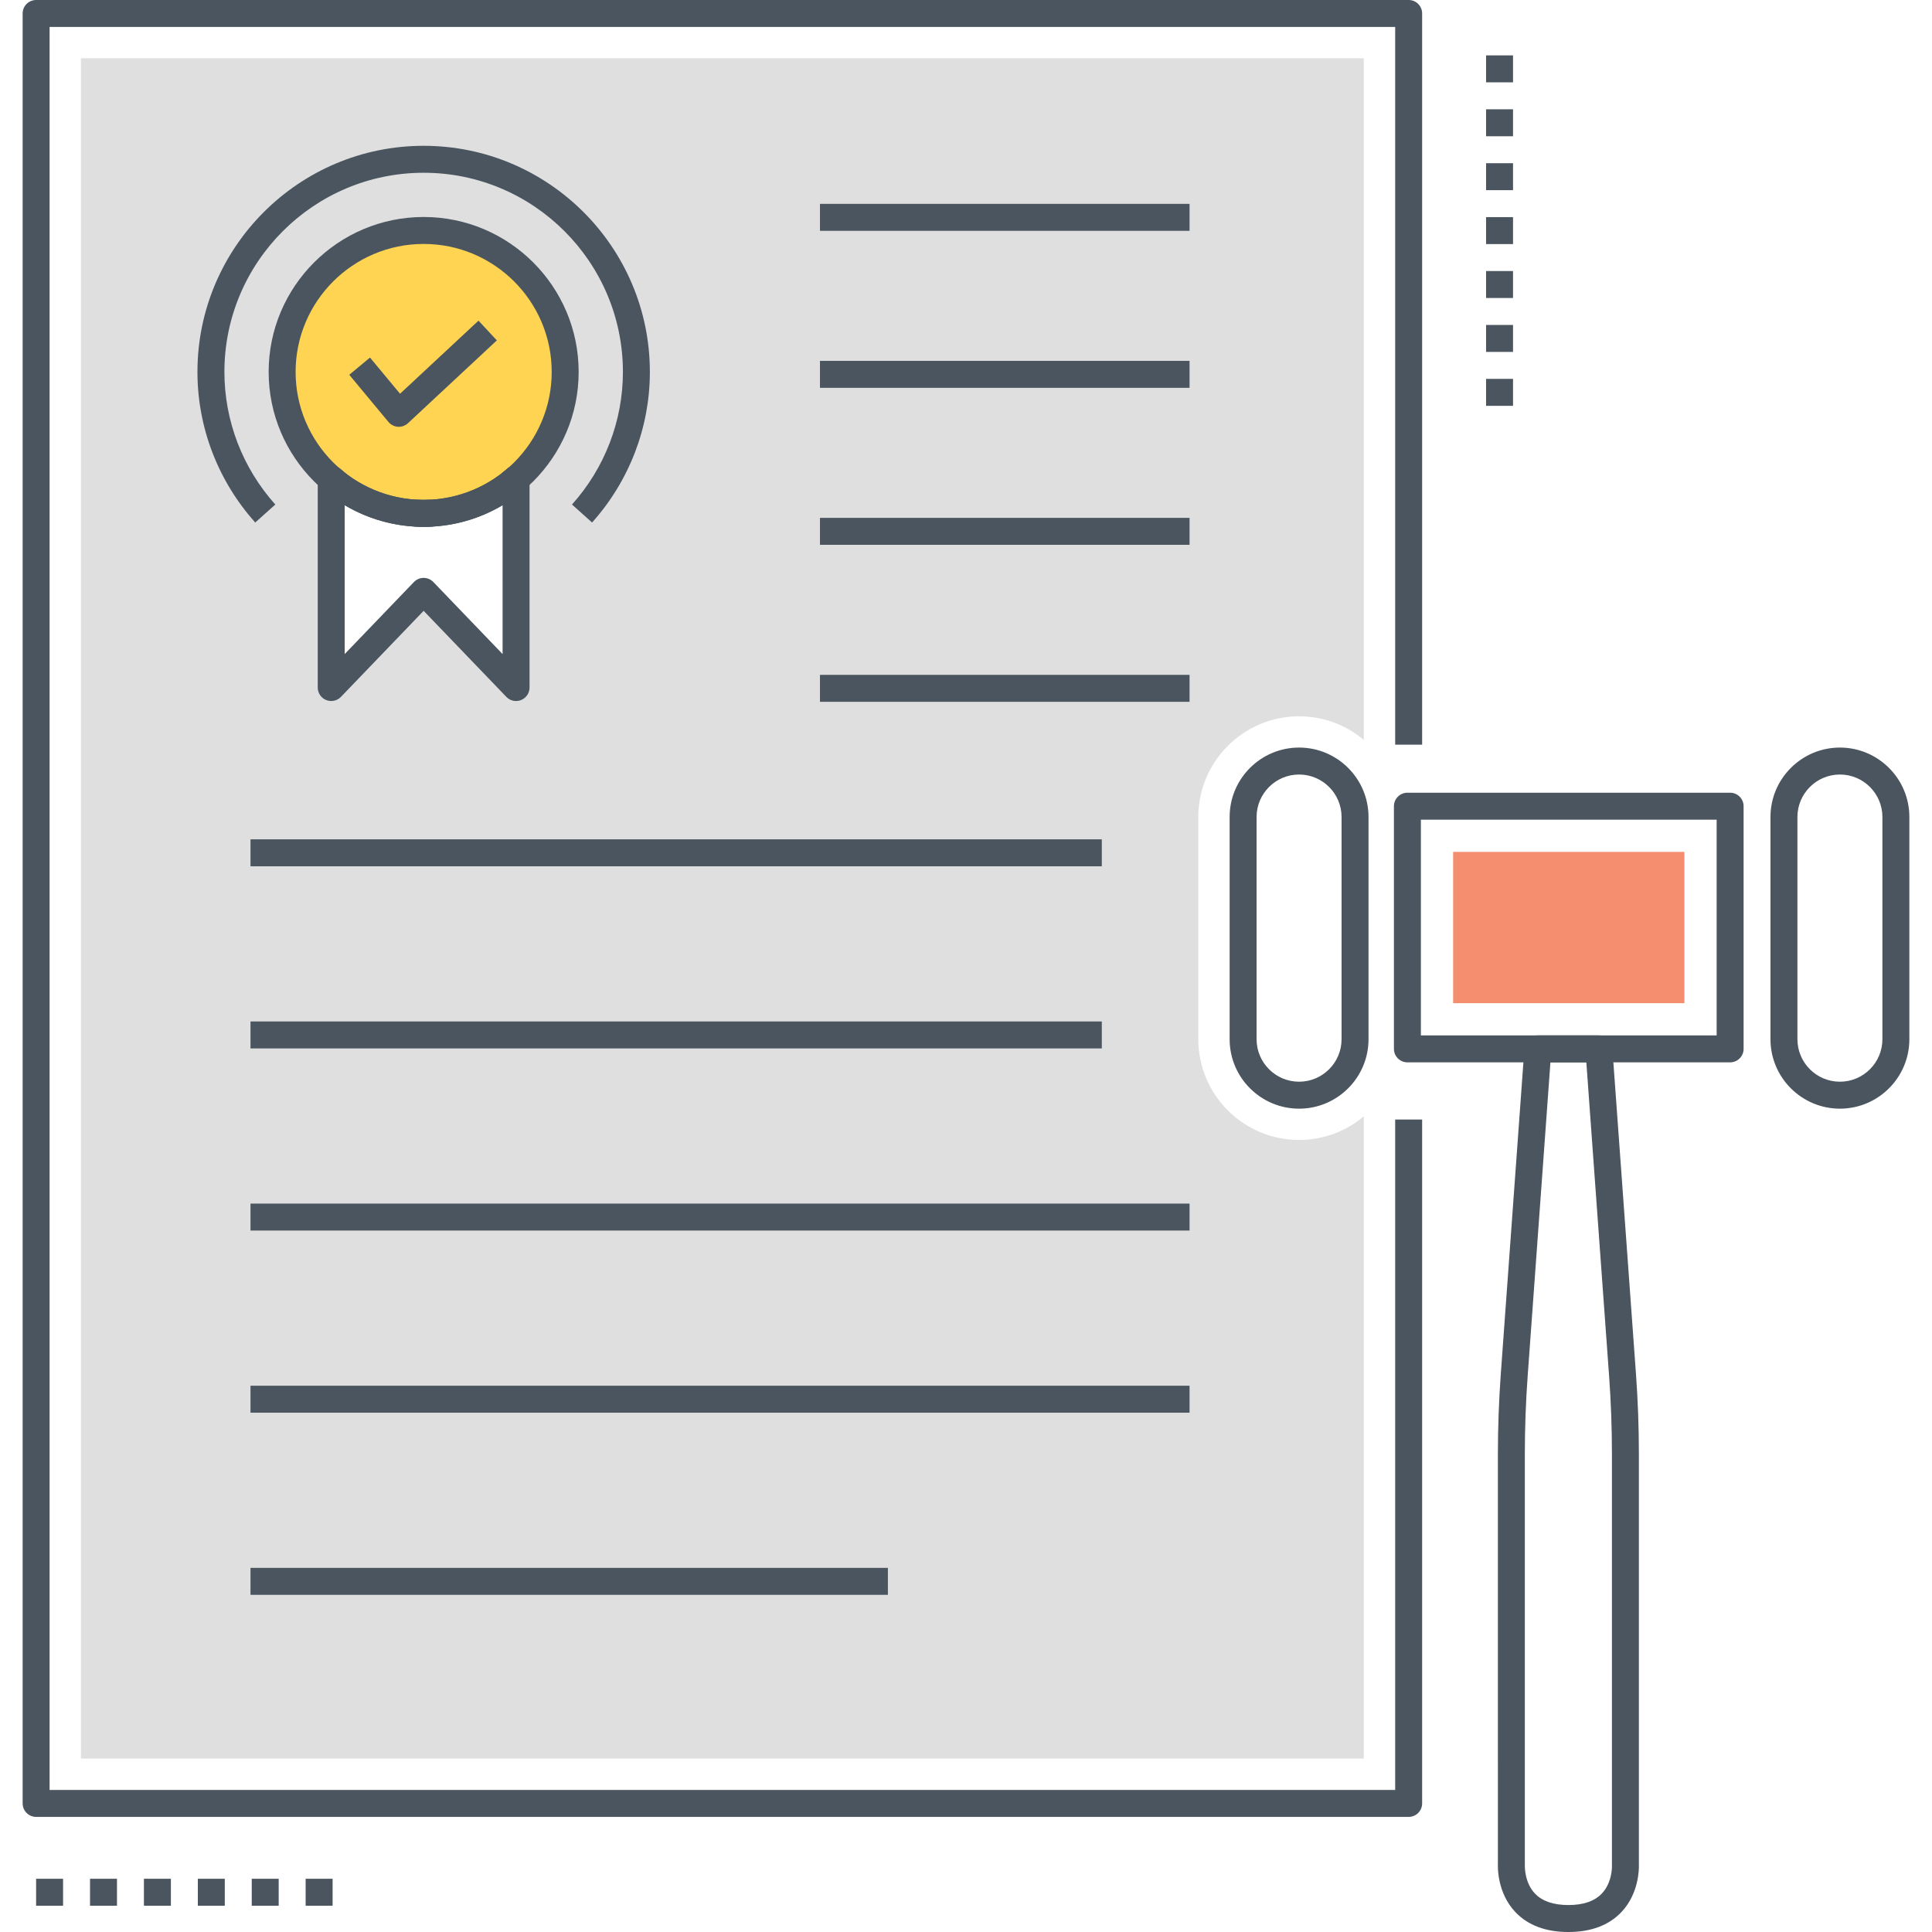 <?xml version="1.0" encoding="UTF-8"?> <svg xmlns="http://www.w3.org/2000/svg" id="Layer_1" viewBox="0 0 512 512"><g><g><g><path d="m376.88 197.345v-193.773c0-1.973-1.599-3.572-3.571-3.572h-363.738c-1.972 0-3.571 1.599-3.571 3.572v474.351c0 1.973 1.599 3.572 3.571 3.572h363.737c1.973 0 3.571-1.599 3.571-3.572v-181.235h-7.143v177.663h-356.593v-467.207h356.594v190.201z" fill="#4a555f"></path></g></g><g><g><g><path d="m434.321 494.367v-109.013c0-7.048-.258-14.178-.767-21.192l-6.273-86.459c-.136-1.867-1.69-3.313-3.562-3.313h-16.162c-1.872 0-3.426 1.446-3.562 3.313l-6.272 86.459c-.509 7.03-.767 14.16-.767 21.191l.003 108.899c-.014.297-.277 7.33 4.668 12.508 3.319 3.477 8.035 5.24 14.013 5.24s10.692-1.763 14.011-5.239c4.661-4.883 4.694-11.415 4.67-12.394zm-9.836 7.46c-1.919 2.01-4.896 3.029-8.846 3.029-3.923 0-6.885-1.005-8.805-2.985-2.84-2.931-2.739-7.272-2.736-7.454v-109.064c0-6.859.252-13.816.749-20.674l6.031-83.145h9.519l6.033 83.145c.496 6.843.749 13.799.749 20.675v109.062c0 .055.001.109.004.164.001.043.114 4.301-2.698 7.247z" fill="#4a555f"></path></g></g></g><g><g><g><path d="m458.501 210.079-85.524-.001c-.947 0-1.855.376-2.525 1.047-.67.67-1.046 1.578-1.046 2.526v64.31c0 1.973 1.599 3.572 3.571 3.572l85.524.001c.948 0 1.855-.376 2.525-1.047.67-.67 1.046-1.578 1.046-2.526v-64.31c0-1.973-1.598-3.572-3.571-3.572zm-3.572 64.311-78.381-.001v-57.166l78.381.001z" fill="#4a555f"></path></g></g></g><g><g><path d="m385.09 225.759h61.296v40.095h-61.296z" fill="#f58e6f"></path></g></g><g><g><g><path d="m344.276 189.829c6.531 0 12.515 2.35 17.146 6.267v-180.658h-339.975v450.611h339.975v-170.214c-4.631 3.892-10.615 6.266-17.146 6.266-14.724 0-26.716-11.962-26.716-26.679v-58.913c0-14.717 11.993-26.68 26.716-26.68zm-194.614-88.394c-.3 5.681-2.22 11.798-5.32 16.568-1.947 3.203-4.37 6.1-7.172 8.593-.119.118-.261.236-.404.331-.404.356-.404.38 0 .024v55.258l-24.508-25.493-24.484 25.493v-55.258c.404.331.404.331 0-.024-.142-.095-.285-.213-.404-.331-2.802-2.493-5.225-5.389-7.172-8.593-3.667-5.644-5.438-12.753-5.438-19.441 0-11.654 5.32-22.05 13.655-28.933 6.483-5.318 14.795-8.545 23.867-8.545s17.383 3.228 23.843 8.545c8.336 6.883 13.655 17.28 13.655 28.933.001.973-.047 1.924-.118 2.873z" fill="#dfdfdf"></path></g></g></g><g><g><g><path d="m344.268 198.112c-10.147 0-18.402 8.252-18.402 18.396v58.904c0 10.144 8.255 18.396 18.402 18.396s18.402-8.252 18.402-18.396v-58.903c.001-10.144-8.255-18.397-18.402-18.397zm11.26 77.3c0 6.204-5.051 11.252-11.26 11.252-6.208 0-11.26-5.048-11.26-11.252v-58.904c0-6.204 5.051-11.252 11.26-11.252 6.208 0 11.26 5.048 11.26 11.252z" fill="#4a555f"></path></g></g></g><g><g><g><path d="m487.596 198.113c-10.147 0-18.402 8.252-18.402 18.396v58.903c0 10.144 8.255 18.396 18.404 18.396 10.147 0 18.402-8.252 18.402-18.396v-58.903c0-10.144-8.255-18.396-18.404-18.396zm11.261 77.299c0 6.204-5.051 11.252-11.26 11.252s-11.261-5.048-11.261-11.252v-58.903c0-6.204 5.051-11.252 11.26-11.252s11.261 5.048 11.261 11.252z" fill="#4a555f"></path></g></g></g><g><g><path d="m87.775 126.927c-.142-.095-.285-.213-.404-.331.119.118.261.236.404.356.404.331.807.687 1.235.997-.427-.333-.831-.666-1.235-1.022z" fill="#dfdfdf"></path></g></g><g><g><path d="m112.283 61.059c-9.072 0-17.383 3.229-23.867 8.57 6.483-5.318 14.795-8.545 23.867-8.545s17.383 3.228 23.843 8.545c-6.459-5.341-14.771-8.57-23.843-8.57z" fill="#dfdfdf"></path></g></g><g><g><path d="m136.767 126.927c-.404.356-.831.712-1.259 1.044.427-.333.855-.664 1.259-1.02.142-.119.285-.238.404-.356-.119.119-.261.237-.404.332z" fill="#dfdfdf"></path></g></g><g><g><ellipse cx="112.274" cy="98.563" fill="#ffd452" rx="37.505" ry="37.487"></ellipse></g></g><g><g><g><path d="m112.274 57.504c-22.65 0-41.077 18.419-41.077 41.059s18.427 41.059 41.077 41.059c22.649 0 41.076-18.419 41.076-41.059s-18.426-41.059-41.076-41.059zm0 74.973c-18.712 0-33.934-15.214-33.934-33.914 0-18.701 15.223-33.915 33.934-33.915 18.71 0 33.933 15.214 33.933 33.915.001 18.7-15.222 33.914-33.933 33.914z" fill="#4a555f"></path></g></g></g><g><g><g><path d="m138.251 123.692c-1.271-.584-2.76-.371-3.819.539-6.173 5.314-14.045 8.241-22.163 8.241s-15.99-2.927-22.163-8.241c-1.059-.91-2.548-1.123-3.819-.539-1.268.582-2.082 1.85-2.082 3.247v55.267c0 1.458.886 2.769 2.238 3.313 1.347.545 2.898.212 3.909-.838l21.918-22.807 21.918 22.807c.687.715 1.623 1.096 2.576 1.096.448 0 .901-.084 1.332-.259 1.352-.544 2.238-1.856 2.238-3.313v-55.267c-.001-1.396-.815-2.664-2.083-3.246zm-5.061 49.642-18.347-19.091c-.673-.701-1.603-1.096-2.575-1.096s-1.902.396-2.575 1.096l-18.347 19.091v-39.453c6.305 3.73 13.528 5.734 20.922 5.734s14.617-2.004 20.922-5.734z" fill="#4a555f"></path></g></g></g><g><g><path d="m91.202 125.128c-.369-.287-.716-.573-1.064-.88-1.052-.928-2.553-1.144-3.832-.565-1.28.578-2.102 1.864-2.102 3.268 0 1.069.479 2.082 1.304 2.76l.298.248c.362.303.73.607 1.111.883.632.457 1.365.677 2.09.677 1.087 0 2.159-.495 2.86-1.43 1.169-1.557.873-3.766-.665-4.961z" fill="#4a555f"></path></g></g><g><g><path d="m138.239 123.673c-1.281-.58-2.78-.355-3.831.572-.351.309-.721.617-1.092.906-.001.001-.003.002-.005.004-.003.003-.012.007-.01.008-.015.012-.029.023-.044.035-.002.002-.006.005-.008.007-1.499 1.223-1.753 3.424-.562 4.959.705.906 1.758 1.38 2.823 1.38.766 0 1.538-.245 2.189-.752l.012-.009c.481-.374.959-.749 1.415-1.149.771-.678 1.213-1.68 1.213-2.707 0-1.403-.821-2.676-2.1-3.254z" fill="#4a555f"></path></g></g><g><g><path d="m91.202 125.128c-.369-.287-.716-.573-1.064-.88-1.052-.928-2.553-1.144-3.832-.565-1.28.578-2.102 1.864-2.102 3.268 0 1.069.479 2.082 1.304 2.76l.298.248c.362.303.73.607 1.111.883.632.457 1.365.677 2.09.677 1.087 0 2.159-.495 2.86-1.43 1.169-1.557.873-3.766-.665-4.961z" fill="#4a555f"></path></g></g><g><g><path d="m138.239 123.673c-1.281-.58-2.78-.355-3.831.572-.351.309-.721.617-1.092.906-.001.001-.003.002-.005.004-.003.003-.012.007-.01.008-.015.012-.029.023-.044.035-.002.002-.006.005-.008.007-1.499 1.223-1.753 3.424-.562 4.959.705.906 1.758 1.38 2.823 1.38.766 0 1.538-.245 2.189-.752l.012-.009c.481-.374.959-.749 1.415-1.149.771-.678 1.213-1.656 1.213-2.683v-.024c0-1.403-.821-2.676-2.1-3.254z" fill="#4a555f"></path></g></g><g><g><path d="m113.819 132.431c-.531.028-1.038.027-1.564.026-.528.004-1.032.002-1.564-.026-1.964-.091-3.595 1.359-3.746 3.288-.151 1.93 1.263 3.63 3.188 3.831.717.076 1.435.082 2.153.082.689 0 1.418-.008 2.11-.084 1.919-.212 3.323-1.913 3.167-3.84-.155-1.923-1.792-3.355-3.744-3.277z" fill="#4a555f"></path></g></g><g><g><path d="m126.805 84.976-20.787 19.369-7.964-9.588-5.494 4.565 10.379 12.497c.628.756 1.539 1.22 2.519 1.282.077.005.152.008.228.008.901 0 1.772-.341 2.434-.958l23.553-21.945z" fill="#4a555f"></path></g></g><g><g><path d="m112.274 38.641c-33.055 0-59.948 26.88-59.948 59.921 0 14.709 5.438 28.883 15.315 39.91l5.32-4.766c-8.701-9.715-13.492-22.196-13.492-35.144 0-29.101 23.689-52.777 52.805-52.777s52.805 23.676 52.805 52.777c0 12.947-4.792 25.427-13.493 35.144l5.32 4.766c9.876-11.028 15.316-25.202 15.316-39.91.001-33.041-26.892-59.921-59.948-59.921z" fill="#4a555f"></path></g></g><g><g><path d="m217.3 54.027h97.941v7.144h-97.941z" fill="#4a555f"></path></g></g><g><g><path d="m217.3 95.632h97.941v7.144h-97.941z" fill="#4a555f"></path></g></g><g><g><path d="m217.3 137.237h97.941v7.144h-97.941z" fill="#4a555f"></path></g></g><g><g><path d="m217.3 178.843h97.941v7.144h-97.941z" fill="#4a555f"></path></g></g><g><g><path d="m66.386 222.431h225.605v7.144h-225.605z" fill="#4a555f"></path></g></g><g><g><path d="m66.386 270.699h225.605v7.144h-225.605z" fill="#4a555f"></path></g></g><g><g><path d="m66.386 318.966h248.855v7.144h-248.855z" fill="#4a555f"></path></g></g><g><g><path d="m66.386 367.234h248.855v7.144h-248.855z" fill="#4a555f"></path></g></g><g><g><path d="m66.386 415.502h168.916v7.144h-168.916z" fill="#4a555f"></path></g></g><g><g><g><path d="m393.824 78.973h7.143v-7.144h-7.143zm0 28.576h7.143v-7.144h-7.143zm0-42.865h7.143v-7.144h-7.143zm0 28.577h7.143v-7.144h-7.143zm0-78.586v7.144h7.143v-7.144zm0 35.721h7.143v-7.144h-7.143zm0-14.288h7.143v-7.144h-7.143z" fill="#4a555f"></path></g></g></g><g><g><g><path d="m38.143 505.037h7.143v-7.144h-7.143zm-14.286 0h7.143v-7.144h-7.143zm-14.286 0h7.143v-7.144h-7.143zm71.429-7.144v7.144h7.143v-7.144zm-14.286 7.144h7.143v-7.144h-7.143zm-14.285 0h7.143v-7.144h-7.143z" fill="#4a555f"></path></g></g></g></g></svg> 